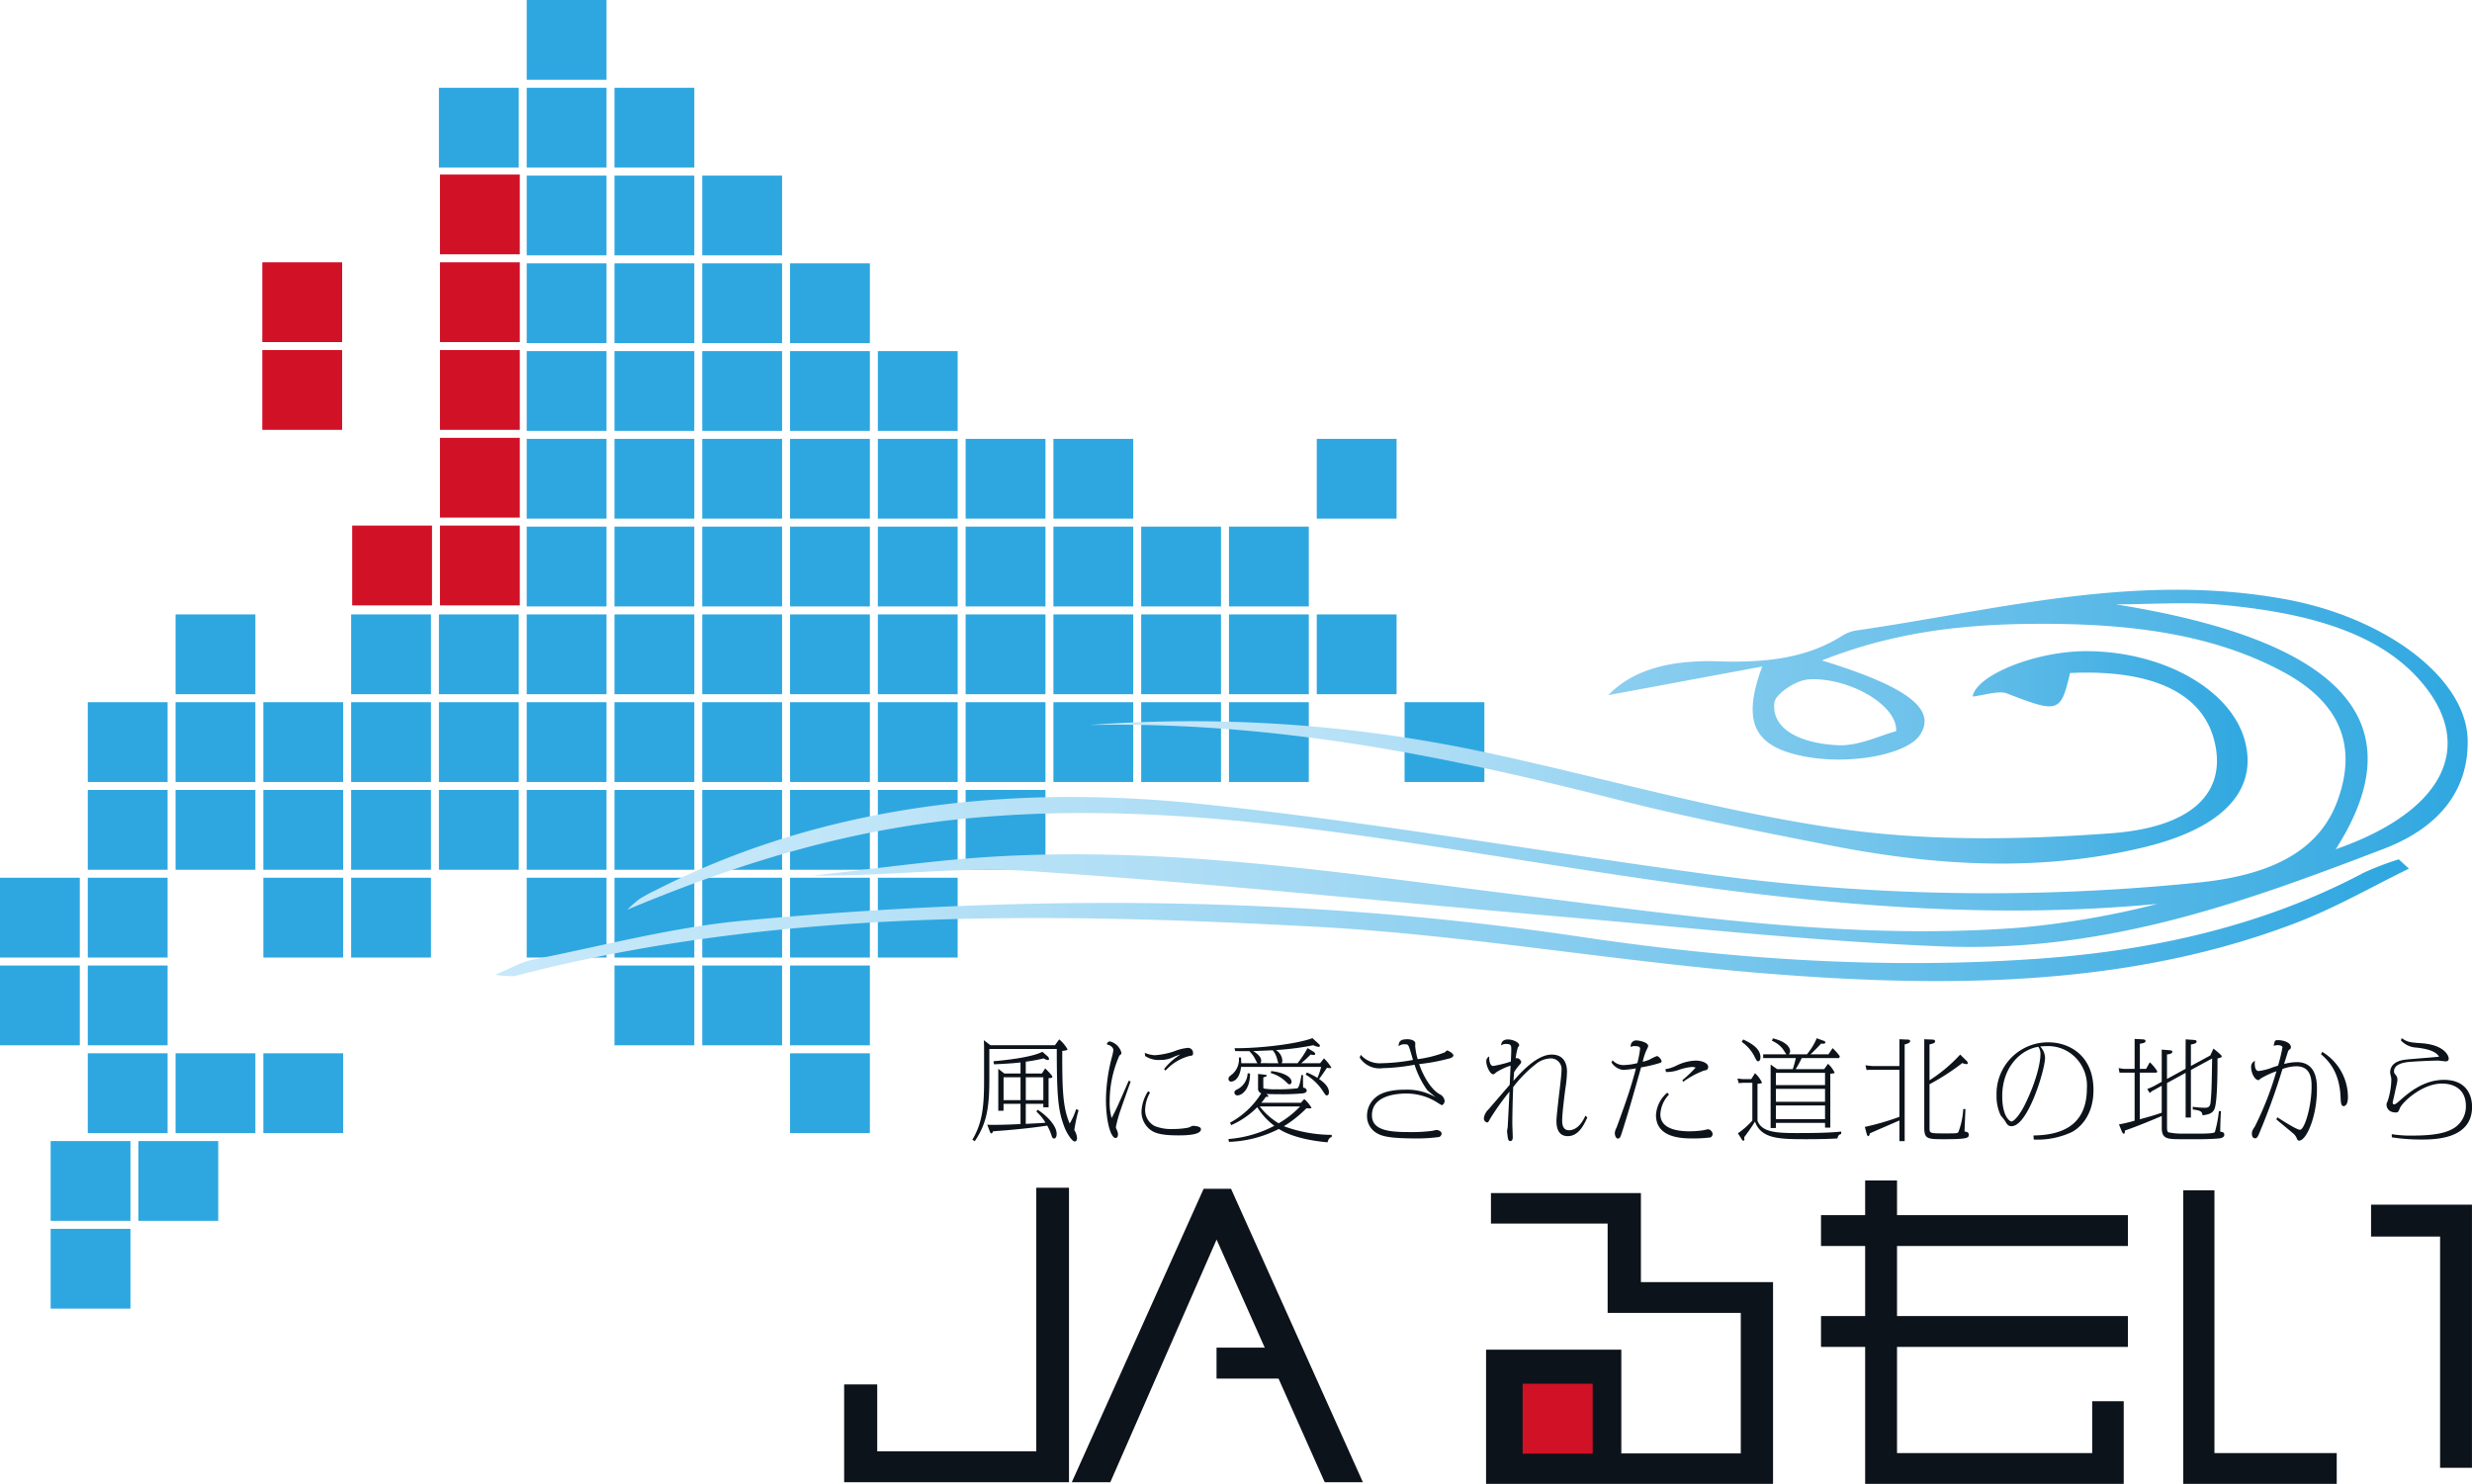 <svg xmlns="http://www.w3.org/2000/svg" xmlns:xlink="http://www.w3.org/1999/xlink" width="436.823" height="262.248" viewBox="0 0 436.823 262.248">
  <defs>
    <linearGradient id="linear-gradient" y1="0.5" x2="1" y2="0.5" gradientUnits="objectBoundingBox">
      <stop offset="0" stop-color="#c7e8fa"/>
      <stop offset="0.126" stop-color="#c0e5f8"/>
      <stop offset="0.303" stop-color="#adddf5"/>
      <stop offset="0.512" stop-color="#8fd0f0"/>
      <stop offset="0.744" stop-color="#65bee9"/>
      <stop offset="0.994" stop-color="#2fa7e0"/>
      <stop offset="1" stop-color="#2ea7e0"/>
    </linearGradient>
  </defs>
  <g id="logo_コピー付き" transform="translate(218.411 131.124)">
    <g id="グループ_22127" data-name="グループ 22127" transform="translate(-218.411 -131.124)">
      <g id="グループ_22121" data-name="グループ 22121">
        <g id="グループ_22119" data-name="グループ 22119">
          <g id="グループ_22116" data-name="グループ 22116">
            <rect id="長方形_28935" data-name="長方形 28935" width="14.102" height="14.102" transform="translate(93.074)" fill="#2ea7e0"/>
            <rect id="長方形_28936" data-name="長方形 28936" width="14.102" height="14.102" transform="translate(93.074 15.512)" fill="#2ea7e0"/>
            <rect id="長方形_28937" data-name="長方形 28937" width="14.102" height="14.102" transform="translate(77.562 15.512)" fill="#2ea7e0"/>
            <rect id="長方形_28938" data-name="長方形 28938" width="14.102" height="14.102" transform="translate(93.074 31.025)" fill="#2ea7e0"/>
            <rect id="長方形_28939" data-name="長方形 28939" width="14.102" height="14.102" transform="translate(93.074 46.537)" fill="#2ea7e0"/>
            <rect id="長方形_28940" data-name="長方形 28940" width="14.102" height="14.102" transform="translate(77.562 108.587)" fill="#2ea7e0"/>
            <rect id="長方形_28941" data-name="長方形 28941" width="14.102" height="14.102" transform="translate(77.562 124.099)" fill="#2ea7e0"/>
            <rect id="長方形_28942" data-name="長方形 28942" width="14.102" height="14.102" transform="translate(77.562 139.612)" fill="#2ea7e0"/>
            <rect id="長方形_28943" data-name="長方形 28943" width="14.102" height="14.102" transform="translate(62.05 108.587)" fill="#2ea7e0"/>
            <rect id="長方形_28944" data-name="長方形 28944" width="14.102" height="14.102" transform="translate(62.05 124.099)" fill="#2ea7e0"/>
            <rect id="長方形_28945" data-name="長方形 28945" width="14.102" height="14.102" transform="translate(62.05 139.612)" fill="#2ea7e0"/>
            <rect id="長方形_28946" data-name="長方形 28946" width="14.102" height="14.102" transform="translate(62.05 155.124)" fill="#2ea7e0"/>
            <rect id="長方形_28947" data-name="長方形 28947" width="14.102" height="14.102" transform="translate(46.537 124.099)" fill="#2ea7e0"/>
            <rect id="長方形_28948" data-name="長方形 28948" width="14.102" height="14.102" transform="translate(46.537 139.612)" fill="#2ea7e0"/>
            <rect id="長方形_28949" data-name="長方形 28949" width="14.102" height="14.102" transform="translate(46.537 155.124)" fill="#2ea7e0"/>
            <rect id="長方形_28950" data-name="長方形 28950" width="14.102" height="14.102" transform="translate(31.025 108.587)" fill="#2ea7e0"/>
            <rect id="長方形_28951" data-name="長方形 28951" width="14.102" height="14.102" transform="translate(31.025 124.099)" fill="#2ea7e0"/>
            <rect id="長方形_28952" data-name="長方形 28952" width="14.102" height="14.102" transform="translate(31.025 139.612)" fill="#2ea7e0"/>
            <rect id="長方形_28953" data-name="長方形 28953" width="14.102" height="14.102" transform="translate(15.512 124.099)" fill="#2ea7e0"/>
            <rect id="長方形_28954" data-name="長方形 28954" width="14.102" height="14.102" transform="translate(15.512 139.612)" fill="#2ea7e0"/>
            <rect id="長方形_28955" data-name="長方形 28955" width="14.102" height="14.102" transform="translate(15.512 155.124)" fill="#2ea7e0"/>
            <rect id="長方形_28956" data-name="長方形 28956" width="14.102" height="14.102" transform="translate(0 155.124)" fill="#2ea7e0"/>
            <rect id="長方形_28957" data-name="長方形 28957" width="14.102" height="14.102" transform="translate(15.512 170.637)" fill="#2ea7e0"/>
            <rect id="長方形_28958" data-name="長方形 28958" width="14.102" height="14.102" transform="translate(0 170.637)" fill="#2ea7e0"/>
            <rect id="長方形_28959" data-name="長方形 28959" width="14.102" height="14.102" transform="translate(46.537 186.149)" fill="#2ea7e0"/>
            <rect id="長方形_28960" data-name="長方形 28960" width="14.102" height="14.102" transform="translate(31.025 186.149)" fill="#2ea7e0"/>
            <rect id="長方形_28961" data-name="長方形 28961" width="14.102" height="14.102" transform="translate(15.512 186.149)" fill="#2ea7e0"/>
            <rect id="長方形_28962" data-name="長方形 28962" width="14.102" height="14.102" transform="translate(24.462 201.661)" fill="#2ea7e0"/>
            <rect id="長方形_28963" data-name="長方形 28963" width="14.102" height="14.102" transform="translate(8.95 201.661)" fill="#2ea7e0"/>
            <rect id="長方形_28964" data-name="長方形 28964" width="14.102" height="14.102" transform="translate(8.95 217.174)" fill="#2ea7e0"/>
            <rect id="長方形_28965" data-name="長方形 28965" width="14.102" height="14.102" transform="translate(93.074 62.05)" fill="#2ea7e0"/>
            <rect id="長方形_28966" data-name="長方形 28966" width="14.102" height="14.102" transform="translate(93.074 77.562)" fill="#2ea7e0"/>
            <rect id="長方形_28967" data-name="長方形 28967" width="14.102" height="14.102" transform="translate(93.074 93.074)" fill="#2ea7e0"/>
            <rect id="長方形_28968" data-name="長方形 28968" width="14.102" height="14.102" transform="translate(93.074 108.587)" fill="#2ea7e0"/>
            <rect id="長方形_28969" data-name="長方形 28969" width="14.102" height="14.102" transform="translate(93.074 124.099)" fill="#2ea7e0"/>
            <rect id="長方形_28970" data-name="長方形 28970" width="14.102" height="14.102" transform="translate(93.074 139.612)" fill="#2ea7e0"/>
            <rect id="長方形_28971" data-name="長方形 28971" width="14.102" height="14.102" transform="translate(93.074 155.124)" fill="#2ea7e0"/>
            <rect id="長方形_28972" data-name="長方形 28972" width="14.102" height="14.102" transform="translate(108.587 15.512)" fill="#2ea7e0"/>
            <rect id="長方形_28973" data-name="長方形 28973" width="14.102" height="14.102" transform="translate(108.587 31.025)" fill="#2ea7e0"/>
            <rect id="長方形_28974" data-name="長方形 28974" width="14.102" height="14.102" transform="translate(108.587 46.537)" fill="#2ea7e0"/>
            <rect id="長方形_28975" data-name="長方形 28975" width="14.102" height="14.102" transform="translate(108.587 62.05)" fill="#2ea7e0"/>
            <rect id="長方形_28976" data-name="長方形 28976" width="14.102" height="14.102" transform="translate(108.587 77.562)" fill="#2ea7e0"/>
            <rect id="長方形_28977" data-name="長方形 28977" width="14.102" height="14.102" transform="translate(108.587 93.074)" fill="#2ea7e0"/>
            <rect id="長方形_28978" data-name="長方形 28978" width="14.102" height="14.102" transform="translate(108.587 108.587)" fill="#2ea7e0"/>
            <rect id="長方形_28979" data-name="長方形 28979" width="14.102" height="14.102" transform="translate(108.587 124.099)" fill="#2ea7e0"/>
            <rect id="長方形_28980" data-name="長方形 28980" width="14.102" height="14.102" transform="translate(108.587 139.612)" fill="#2ea7e0"/>
            <rect id="長方形_28981" data-name="長方形 28981" width="14.102" height="14.102" transform="translate(108.587 155.124)" fill="#2ea7e0"/>
            <rect id="長方形_28982" data-name="長方形 28982" width="14.102" height="14.102" transform="translate(124.099 31.025)" fill="#2ea7e0"/>
            <rect id="長方形_28983" data-name="長方形 28983" width="14.102" height="14.102" transform="translate(124.099 46.537)" fill="#2ea7e0"/>
            <rect id="長方形_28984" data-name="長方形 28984" width="14.102" height="14.102" transform="translate(124.099 62.05)" fill="#2ea7e0"/>
            <rect id="長方形_28985" data-name="長方形 28985" width="14.102" height="14.102" transform="translate(124.099 77.562)" fill="#2ea7e0"/>
            <rect id="長方形_28986" data-name="長方形 28986" width="14.102" height="14.102" transform="translate(124.099 93.074)" fill="#2ea7e0"/>
            <rect id="長方形_28987" data-name="長方形 28987" width="14.102" height="14.102" transform="translate(124.099 108.587)" fill="#2ea7e0"/>
            <rect id="長方形_28988" data-name="長方形 28988" width="14.102" height="14.102" transform="translate(124.099 124.099)" fill="#2ea7e0"/>
            <rect id="長方形_28989" data-name="長方形 28989" width="14.102" height="14.102" transform="translate(124.099 139.612)" fill="#2ea7e0"/>
            <rect id="長方形_28990" data-name="長方形 28990" width="14.102" height="14.102" transform="translate(124.099 155.124)" fill="#2ea7e0"/>
            <rect id="長方形_28991" data-name="長方形 28991" width="14.102" height="14.102" transform="translate(139.612 46.537)" fill="#2ea7e0"/>
            <rect id="長方形_28992" data-name="長方形 28992" width="14.102" height="14.102" transform="translate(139.612 62.05)" fill="#2ea7e0"/>
            <rect id="長方形_28993" data-name="長方形 28993" width="14.102" height="14.102" transform="translate(139.612 77.562)" fill="#2ea7e0"/>
            <rect id="長方形_28994" data-name="長方形 28994" width="14.102" height="14.102" transform="translate(139.612 93.074)" fill="#2ea7e0"/>
            <rect id="長方形_28995" data-name="長方形 28995" width="14.102" height="14.102" transform="translate(139.612 108.587)" fill="#2ea7e0"/>
            <rect id="長方形_28996" data-name="長方形 28996" width="14.102" height="14.102" transform="translate(139.612 124.099)" fill="#2ea7e0"/>
            <rect id="長方形_28997" data-name="長方形 28997" width="14.102" height="14.102" transform="translate(139.612 139.612)" fill="#2ea7e0"/>
            <rect id="長方形_28998" data-name="長方形 28998" width="14.102" height="14.102" transform="translate(139.612 155.124)" fill="#2ea7e0"/>
            <rect id="長方形_28999" data-name="長方形 28999" width="14.102" height="14.102" transform="translate(108.587 170.637)" fill="#2ea7e0"/>
            <rect id="長方形_29000" data-name="長方形 29000" width="14.102" height="14.102" transform="translate(124.099 170.637)" fill="#2ea7e0"/>
            <rect id="長方形_29001" data-name="長方形 29001" width="14.102" height="14.102" transform="translate(139.612 170.637)" fill="#2ea7e0"/>
            <rect id="長方形_29002" data-name="長方形 29002" width="14.102" height="14.102" transform="translate(139.612 186.149)" fill="#2ea7e0"/>
            <rect id="長方形_29003" data-name="長方形 29003" width="14.102" height="14.102" transform="translate(155.124 62.05)" fill="#2ea7e0"/>
            <rect id="長方形_29004" data-name="長方形 29004" width="14.102" height="14.102" transform="translate(155.124 77.562)" fill="#2ea7e0"/>
            <rect id="長方形_29005" data-name="長方形 29005" width="14.102" height="14.102" transform="translate(155.124 93.074)" fill="#2ea7e0"/>
            <rect id="長方形_29006" data-name="長方形 29006" width="14.102" height="14.102" transform="translate(155.124 108.587)" fill="#2ea7e0"/>
            <rect id="長方形_29007" data-name="長方形 29007" width="14.102" height="14.102" transform="translate(155.124 124.099)" fill="#2ea7e0"/>
            <rect id="長方形_29008" data-name="長方形 29008" width="14.102" height="14.102" transform="translate(155.124 139.612)" fill="#2ea7e0"/>
            <rect id="長方形_29009" data-name="長方形 29009" width="14.102" height="14.102" transform="translate(170.637 77.562)" fill="#2ea7e0"/>
            <rect id="長方形_29010" data-name="長方形 29010" width="14.102" height="14.102" transform="translate(170.637 93.074)" fill="#2ea7e0"/>
            <rect id="長方形_29011" data-name="長方形 29011" width="14.102" height="14.102" transform="translate(170.637 108.587)" fill="#2ea7e0"/>
            <rect id="長方形_29012" data-name="長方形 29012" width="14.102" height="14.102" transform="translate(170.637 124.099)" fill="#2ea7e0"/>
            <rect id="長方形_29013" data-name="長方形 29013" width="14.102" height="14.102" transform="translate(186.149 77.562)" fill="#2ea7e0"/>
            <rect id="長方形_29014" data-name="長方形 29014" width="14.102" height="14.102" transform="translate(186.149 93.074)" fill="#2ea7e0"/>
            <rect id="長方形_29015" data-name="長方形 29015" width="14.102" height="14.102" transform="translate(186.149 108.587)" fill="#2ea7e0"/>
            <rect id="長方形_29016" data-name="長方形 29016" width="14.102" height="14.102" transform="translate(186.149 124.099)" fill="#2ea7e0"/>
            <rect id="長方形_29017" data-name="長方形 29017" width="14.102" height="14.102" transform="translate(201.661 93.074)" fill="#2ea7e0"/>
            <rect id="長方形_29018" data-name="長方形 29018" width="14.102" height="14.102" transform="translate(201.661 108.587)" fill="#2ea7e0"/>
            <rect id="長方形_29019" data-name="長方形 29019" width="14.102" height="14.102" transform="translate(201.661 124.099)" fill="#2ea7e0"/>
            <rect id="長方形_29020" data-name="長方形 29020" width="14.102" height="14.102" transform="translate(217.174 93.074)" fill="#2ea7e0"/>
            <rect id="長方形_29021" data-name="長方形 29021" width="14.102" height="14.102" transform="translate(232.686 77.562)" fill="#2ea7e0"/>
            <rect id="長方形_29022" data-name="長方形 29022" width="14.102" height="14.102" transform="translate(217.174 108.587)" fill="#2ea7e0"/>
            <rect id="長方形_29023" data-name="長方形 29023" width="14.102" height="14.102" transform="translate(217.174 124.099)" fill="#2ea7e0"/>
            <rect id="長方形_29024" data-name="長方形 29024" width="14.102" height="14.102" transform="translate(232.686 108.587)" fill="#2ea7e0"/>
            <rect id="長方形_29025" data-name="長方形 29025" width="14.102" height="14.102" transform="translate(248.199 124.099)" fill="#2ea7e0"/>
            <rect id="長方形_29026" data-name="長方形 29026" width="14.102" height="14.102" transform="translate(170.637 139.612)" fill="#2ea7e0"/>
            <rect id="長方形_29027" data-name="長方形 29027" width="14.102" height="14.102" transform="translate(155.124 155.124)" fill="#2ea7e0"/>
          </g>
          <rect id="長方形_29028" data-name="長方形 29028" width="14.102" height="14.102" transform="translate(77.746 30.84)" fill="#d01126"/>
          <g id="グループ_22117" data-name="グループ 22117">
            <rect id="長方形_29029" data-name="長方形 29029" width="14.102" height="14.102" transform="translate(77.748 46.353)" fill="#d01126"/>
            <rect id="長方形_29030" data-name="長方形 29030" width="14.102" height="14.102" transform="translate(77.746 61.865)" fill="#d01126"/>
          </g>
          <g id="グループ_22118" data-name="グループ 22118">
            <rect id="長方形_29031" data-name="長方形 29031" width="14.102" height="14.102" transform="translate(46.354 46.353)" fill="#d01126"/>
            <rect id="長方形_29032" data-name="長方形 29032" width="14.102" height="14.102" transform="translate(46.352 61.865)" fill="#d01126"/>
          </g>
          <rect id="長方形_29033" data-name="長方形 29033" width="14.102" height="14.102" transform="translate(77.746 77.378)" fill="#d01126"/>
          <rect id="長方形_29034" data-name="長方形 29034" width="14.102" height="14.102" transform="translate(77.746 92.89)" fill="#d01126"/>
          <rect id="長方形_29035" data-name="長方形 29035" width="14.102" height="14.102" transform="translate(62.234 92.89)" fill="#d01126"/>
        </g>
        <g id="グループ_22120" data-name="グループ 22120">
          <path id="パス_30568" data-name="パス 30568" d="M403.638,105.863c-26.368-4.74-50.758,1.975-75.692,5.573a6.571,6.571,0,0,0-2.444.945c-6.162,3.883-13.331,4.782-21.766,4.5-7.207-.241-14.68.888-19.525,5.967l27.186-5.054c-3.709,10-1.339,14.217,7.521,15.905,8.089,1.54,18.149-.367,20.394-3.866,2.885-4.5-2.158-8.441-17.363-13.112,12.381-4.9,24.49-6.424,38.183-6.474,16.25-.058,30.784,1.767,43.3,8.483,11.079,5.944,12.834,14.121,9.59,22.87-3.115,8.4-10.994,12.966-24.35,14.355a366.9,366.9,0,0,1-87.726-1.562c-29.711-4.036-59.124-9.239-89.043-12.342-34.634-3.591-67.426.7-96,15.257a27.264,27.264,0,0,0-2.926,1.593,20.207,20.207,0,0,0-2.105,1.858c18.718-7.816,37.8-13.945,59.652-16.083,27.886-2.727,54.9.634,81.716,4.736,42.408,6.489,84.44,14.557,129,10.333a154.187,154.187,0,0,1-24.481,4.214c-30.345,2.283-59.79-2.253-89.276-5.909-30.162-3.739-60.169-8.422-91.164-6.7-10.934.607-21.741,2.221-32.606,3.375,12.888.184,25.641-1.605,38-.791,31.388,2.069,62.588,5.371,93.889,8.049,22.533,1.928,45.041,4.386,67.679,5.275,29.045,1.14,53.777-8,77.919-17.234,10.682-4.085,15.012-11.141,14.856-19.238C435.853,119.852,421.556,109.084,403.638,105.863Zm-68.568,23.36c-2.824.741-6.632,2.645-10.229,2.484-6.311-.283-11.838-2.626-11.293-7.524.171-1.532,3.792-3.98,6.091-4.118C326.46,119.657,335.288,124.456,335.07,129.223Zm77.668,20.867c11.517-17.98,8.557-35.7-38.869-43.284,6.31,0,12.724-.486,18.908.1,13.762,1.3,26.543,4.372,34.3,12.734C437.841,131.252,432.4,143.237,412.738,150.09Z" fill="url(#linear-gradient)"/>
          <path id="パス_30569" data-name="パス 30569" d="M417.694,154.233c-16.788,8.924-36.015,13.669-57.3,15.186-27.392,1.952-54.5.108-81.066-3.854-49.175-7.333-98.516-7.493-148.017-2.852-12.664,1.187-24.893,4.47-37.265,6.917-1.993.394-3.685,1.458-6.56,2.642a18.8,18.8,0,0,0,3.425.237c45.834-11.987,93.671-11.272,141.36-8.738,26.058,1.384,51.7,5.91,77.706,8.1,33.005,2.778,65.858,2.745,95.934-8.845,7-2.7,13.2-6.316,19.765-9.51l-1.8-1.649A54.634,54.634,0,0,0,417.694,154.233Z" fill="url(#linear-gradient)"/>
          <path id="パス_30570" data-name="パス 30570" d="M373.009,147.267c-15.742,1.156-32.411,1.422-47.746-.774-20.863-2.987-40.814-8.742-61.214-13.192a247.774,247.774,0,0,0-71.591-5.174c32.873-.67,63.205,5.532,93.181,13.154,12.375,3.147,25.145,5.646,37.867,8.145,18.231,3.581,36.673,4.738,55.024.393,14.173-3.355,20.418-10.009,18.2-18.743-2.29-9-14.086-15.819-27.645-15.994-9.164-.118-19.867,4.192-20.509,8.02,1.973-.215,4.633-1.1,6.034-.561,9.1,3.522,9.535,3.46,11.185-3.6,14.462-.664,23.341,3.493,25.484,11.93C393.519,139.71,387.906,146.173,373.009,147.267Z" fill="url(#linear-gradient)"/>
        </g>
      </g>
      <g id="グループ_22126" data-name="グループ 22126">
        <g id="グループ_22122" data-name="グループ 22122">
          <path id="パス_30571" data-name="パス 30571" d="M187.168,183.685a6.4,6.4,0,0,1,1.471,1.761c0,.212-.755.27-.929.27,0,6.115,0,9.888,1.316,12.848a11.973,11.973,0,0,0,1.141-2.554l.426.194a26.957,26.957,0,0,0-.754,3.521,2.936,2.936,0,0,1,.483,1.393c0,.619-.387.619-.426.619-.406,0-1.354-1.335-1.838-2.631-1.064-2.845-1.315-5.147-1.315-13.718H174.824v5.418c0,5.05-.5,7.816-2.573,10.873l-.426-.251c1.877-3.135,2.07-6.308,2.07-10.662V184.9l-.038-1.064,1.16.89h11.4Zm-3.057,6.037.581-.909c.271.27,1.277,1.257,1.277,1.508,0,.213-.465.213-.678.213V195.7h-.928v-.62h-3.1v3.541c2.593-.136,2.883-.136,3.483-.213a8.452,8.452,0,0,0-1.606-1.954l.213-.329c1.257.774,3.366,2.632,3.366,4.276,0,.639-.29.813-.464.813-.194,0-.329-.155-.445-.561a9.488,9.488,0,0,0-.755-1.723c-3.25.485-6.172.755-9.577,1.007-.058.155-.136.368-.31.368-.135,0-.213-.233-.271-.368l-.445-1.18a6.032,6.032,0,0,0,.968.038c1.78,0,2.708-.038,4.914-.135v-3.58h-3v1.22h-.928V188.89l1.064.832h2.863v-1.954c-.909.1-2.051.213-4.682.328l-.1-.541c6.85-.6,8.572-1.606,8.63-1.684l.87.755a.842.842,0,0,1,.329.522.2.2,0,0,1-.232.194,1.744,1.744,0,0,1-.716-.291,30.116,30.116,0,0,1-3.173.581v2.09Zm-3.773.658h-3v4.044h3Zm.929,4.044h3.1V190.38h-3.1Z" fill="#0d131a"/>
          <path id="パス_30572" data-name="パス 30572" d="M199.8,191.134c-.291.813-1.548,4.315-1.78,5.031a22.97,22.97,0,0,0-.833,3c0,.174.039.232.252.735a1.644,1.644,0,0,1,.116.58c0,.523-.251.639-.425.639-.813,0-1.7-2.8-1.7-6.792a30.81,30.81,0,0,1,1.122-7.758,8.967,8.967,0,0,0,.193-1.025c0-.233-.328-.813-1.18-.968.116-.329.252-.522.581-.522a2.806,2.806,0,0,1,2.012,1.973c0,.271-.078.329-.348.522a19.954,19.954,0,0,0-1.722,8.108,9.839,9.839,0,0,0,.348,2.94c.967-1.857,1.18-2.38,3.018-6.6Zm3.424,1.954a6.428,6.428,0,0,0-.87,3.077,3.17,3.17,0,0,0,1.7,2.844,7.789,7.789,0,0,0,3.193.522,14.157,14.157,0,0,0,2.786-.251,5.9,5.9,0,0,1,.735-.309c.058,0,1.451,0,1.451.6,0,1.084-3,1.084-4.024,1.084-3.27,0-4.431-.465-5.282-1.3a4.027,4.027,0,0,1-1.2-2.941,7.206,7.206,0,0,1,1.161-3.56Zm2.477-4.16a11.489,11.489,0,0,1,2.9-2.573,10.973,10.973,0,0,0-1.141.406,4.956,4.956,0,0,1-2.4.562,4.263,4.263,0,0,1-2.708-.7l-.059-.561a4.824,4.824,0,0,0,1.819.426,13.641,13.641,0,0,0,3.29-.658,8.7,8.7,0,0,1,2.515-.639.887.887,0,0,1,.909.909c0,.445-.135.465-.541.5a8.657,8.657,0,0,0-4.334,2.613Z" fill="#0d131a"/>
          <path id="パス_30573" data-name="パス 30573" d="M217.356,198.409a14.787,14.787,0,0,0,5.514-5.185.863.863,0,0,1-.561-.91V189.8l1.083.117c.349.038.445.057.445.173,0,.136-.212.213-.6.329v1.664c0,.116,0,.232.078.291a11.1,11.1,0,0,0,2.206.135,28.064,28.064,0,0,0,3.753-.174c.387-.31.581-1.645.7-2.361l.29.039c-.019.406-.019,1.587.019,2.206.329.038.62.213.62.541,0,.31-.368.407-.639.465a38.94,38.94,0,0,1-4.237.155c-1.18,0-1.509-.02-2.244-.039.212.174.348.29.348.406,0,.1-.136.1-.348.1h-.1a9.965,9.965,0,0,1-.794,1.045h7l.58-.658a5.99,5.99,0,0,1,1.277,1.548c0,.078-.077.1-.329.1a2.6,2.6,0,0,1-.542-.038,20.478,20.478,0,0,1-4.005,3.193,24.651,24.651,0,0,0,8.455,1.528v.387c-.522.1-.677.7-.735.929-1.006-.1-5.63-.484-8.61-2.361a20.942,20.942,0,0,1-8.8,2.283l-.116-.5a20.962,20.962,0,0,0,8.126-2.341,11.648,11.648,0,0,1-3.019-3.29,14.8,14.8,0,0,1-4.605,3.174ZM229.294,187.9a17.256,17.256,0,0,0,1.76-2.67l1.084.658c.039.019.271.212.271.367,0,.175-.194.194-.271.194a3.547,3.547,0,0,1-.542-.078,18.87,18.87,0,0,1-1.664,1.529h3.348l.677-.852a8.413,8.413,0,0,1,1.3,1.607c0,.077-.1.116-.193.116a4.516,4.516,0,0,1-.581-.058c-.561.832-1.064,1.567-1.393,1.973.542.387,1.742,1.239,1.742,2.322,0,.29-.078.58-.388.58-.193,0-.251-.1-.715-.812a9.2,9.2,0,0,0-3.019-2.863l.232-.368a11.908,11.908,0,0,1,1.858.948,12.069,12.069,0,0,0,.658-1.935H219.31c-.31,2.515-1.606,2.593-1.742,2.593a.45.45,0,0,1-.483-.484c0-.29.077-.368.677-.832a3.488,3.488,0,0,0,1.161-2.941h.368c.038.522.038.716.057,1.006h2.845c-.1-.135-.426-.793-.5-.929a5.269,5.269,0,0,0-.929-1.2c-1.683,0-1.858,0-2.5-.02l-.1-.5c4.953.019,11.3-.832,13.757-1.78l1.2,1.1a.488.488,0,0,1,.116.271c0,.155-.174.174-.271.174a3.461,3.461,0,0,1-.89-.29,48.572,48.572,0,0,1-6.617.851,2.314,2.314,0,0,1,1.141,1.858.965.965,0,0,1-.116.464Zm-8.4,1.819c0,2.941-1.528,3.869-2.225,3.869a.509.509,0,0,1-.541-.5c0-.309.154-.387.677-.657a3.318,3.318,0,0,0,1.664-2.748Zm5.012-1.819c-.078-.155-.271-.909-.329-1.064a3.553,3.553,0,0,0-.677-1.219c-2.69.116-2.98.135-3.445.135,1.413.871,1.413,1.548,1.413,1.7a.991.991,0,0,1-.135.445Zm-3.309,7.643a12.421,12.421,0,0,0,3.347,2.98,16.477,16.477,0,0,0,3.793-2.98Zm2.032-6.25c2.031.213,3.6.967,3.6,1.9a.414.414,0,0,1-.368.445c-.155,0-.213-.058-.716-.541a6.16,6.16,0,0,0-2.593-1.452Z" fill="#0d131a"/>
          <path id="パス_30574" data-name="パス 30574" d="M240.44,186.413a4.532,4.532,0,0,0,3.773,1.49,33.673,33.673,0,0,0,5.476-.58c-.116-.368-.581-2.032-.735-2.361-.175-.406-.368-.406-.736-.406a1.586,1.586,0,0,0-1.083.348c.058-.851.309-1.238,1.548-1.238.851,0,1.431.348,1.412.715,0,0-.019.387-.019.465a11.04,11.04,0,0,0,.445,2.341,20.7,20.7,0,0,0,4.779-1.2c.058-.039.329-.33.387-.33.271,0,1.141.523,1.141.871,0,.117-.1.31-.541.484a33.961,33.961,0,0,1-5.515,1.045c.813,2.322,2.187,4.547,3.657,5.34a1.476,1.476,0,0,1,.851,1.2c0,.309-.29.716-.522.716a8.135,8.135,0,0,1-.774-.465,10.238,10.238,0,0,0-5.359-1.586c-.968,0-6.192,0-6.192,3.85,0,2.806,3.425,2.96,6.791,2.96a27.693,27.693,0,0,0,3.831-.212c.116-.02.678-.155.794-.155.29,0,.89.213.89.638a.651.651,0,0,1-.445.6,28.311,28.311,0,0,1-4.064.252c-4.8,0-6.056-.407-6.965-.949a3.444,3.444,0,0,1-1.7-3.056,4.211,4.211,0,0,1,1.645-3.348c1.354-1.084,3.6-1.257,5.011-1.257a10.089,10.089,0,0,1,5.437,1.315c-.232-.232-1.354-1.083-1.509-1.315a16.2,16.2,0,0,1-2.186-4.412,35.241,35.241,0,0,1-5.592.6,4.156,4.156,0,0,1-4.1-1.858Z" fill="#0d131a"/>
          <path id="パス_30575" data-name="パス 30575" d="M280.494,197.481c-.7,1.586-1.664,3.308-3.464,3.308-2.012,0-1.993-2.167-1.993-2.748.019-.7.232-2.592.445-4.469.232-1.876.445-3.754.445-4.373a1.886,1.886,0,0,0-1.838-2.148,4.321,4.321,0,0,0-2.67.987,22.422,22.422,0,0,0-4.024,4.083c-.116,2.786-.155,5.36-.155,6.385,0,.406.077,2.148.077,2.515,0,.271-.077.639-.445.639-.232,0-.348-.136-.445-.677-.019-.155-.116-.89-.116-1.045,0-.1.077-.561.1-.658.038-.329.309-6.017.329-6.366a46.5,46.5,0,0,0-3.444,4.837c-.155.31-.31.62-.484.62a.716.716,0,0,1-.6-.755,2.613,2.613,0,0,1,.793-1.529c1.239-1.431,1.49-1.721,3.773-4.372l.155-3.386a11.133,11.133,0,0,0-2.534,1.18c-.271.252-.387.348-.542.348-.581,0-1.219-1.528-1.219-2.225a.945.945,0,0,1,.522-.929c-.019.31-.019,1.684.716,1.684a21.359,21.359,0,0,0,3.1-.774c.038-.755.077-1.761.077-2.07,0-.775,0-1.045-.986-1.045a1.226,1.226,0,0,0-.794.27c0-.232.039-1.064,1.2-1.064.851,0,1.974.5,1.974,1.007,0,.154-.039.193-.213.367a10.429,10.429,0,0,0-.407,2.032c.058-.059.1-.116.155-.116a.879.879,0,0,1,.832.7.717.717,0,0,1-.174.348,10.534,10.534,0,0,0-1.083,1.433c-.059.7-.078,1.063-.117,1.547,1.78-2.07,4.392-4.644,6.753-4.644,2.051,0,2.709,1.452,2.709,3a21.328,21.328,0,0,1-.29,3.019c-.175,1.354-.562,4.392-.562,5.611,0,.445,0,1.741,1.2,1.741,1.432,0,2.38-1.393,2.9-2.573Z" fill="#0d131a"/>
          <path id="パス_30576" data-name="パス 30576" d="M284.945,187.381a2.6,2.6,0,0,0,1.993.851,11.085,11.085,0,0,0,2.4-.348,22.16,22.16,0,0,0,.484-2.516c0-.174-.019-.483-.851-.483a1.287,1.287,0,0,0-.794.154.967.967,0,0,1,1.045-1.161c.271,0,2.032.271,2.032,1.007a3.374,3.374,0,0,1-.271.619,9.943,9.943,0,0,0-.7,2.147,7.655,7.655,0,0,0,1.2-.387,9.69,9.69,0,0,1,1.277-.618c.368,0,.852.638.852.909,0,.193-.136.251-.252.29a23.714,23.714,0,0,1-3.367.793c-1.876,6.637-2.089,7.372-3.27,11.145-.367,1.161-.445,1.432-.831,1.432-.407,0-.542-.7-.542-.929a2.233,2.233,0,0,1,.29-.967c.077-.155,1.8-4.915,2.244-6.366.426-1.335.91-2.96,1.2-4.14a15.88,15.88,0,0,1-2.322.27,2.842,2.842,0,0,1-1.993-1.315Zm9.984,6.055a5.41,5.41,0,0,0-1.528,3.483c0,2.5,2.8,3.019,5.185,3.019a16.578,16.578,0,0,0,2.438-.194c.135-.019.735-.174.851-.174a.97.97,0,0,1,.755.813.669.669,0,0,1-.387.638,24.576,24.576,0,0,1-3.231.175c-1.935,0-6.385-.155-6.385-4.122a5.6,5.6,0,0,1,1.993-3.966Zm2.361-2.534a22.935,22.935,0,0,0,2.341-2.225,1.88,1.88,0,0,0-.638-.116,9.69,9.69,0,0,0-2.342.522,6.054,6.054,0,0,1-2.263.368l-.1-.5a6.231,6.231,0,0,0,2.012-.658,8.244,8.244,0,0,1,3.347-.851c1.045,0,2.206.406,2.206,1.122,0,.542-.445.6-.754.638a15.6,15.6,0,0,0-3.677,1.993Z" fill="#0d131a"/>
          <path id="パス_30577" data-name="パス 30577" d="M310.12,189.664a5.293,5.293,0,0,1,1.218,1.625c0,.174-.077.174-.773.252v6.54c.773,1.992,3.212,2.166,6.926,2.166,2.148,0,5.863-.019,7.875-.271l-.019.445c-.271.058-.522.155-.658.775-.7.038-2.109.135-5.476.135-4.759,0-7.991-.039-9.093-3.115-.562.967-1.7,2.5-1.916,2.786a1.605,1.605,0,0,1,.038.348c0,.1-.019.252-.154.252-.1,0-.213-.1-.31-.252l-.677-1.064a14.248,14.248,0,0,0,2.554-2.245v-6.675h-1.664l-.754.058-.213-.812.909.1h1.529Zm-2.09-5.96c1.083.523,3.057,1.452,3.057,3.154,0,.523-.213.7-.407.7-.232,0-.27-.1-.735-1.007a7.025,7.025,0,0,0-2.167-2.418Zm11.26,2.632a11.109,11.109,0,0,0,1.742-2.845l1.161.426c.174.058.367.155.367.31,0,.213-.348.29-.735.193-.309.348-1.47,1.548-1.915,1.916H323.1l.736-1.1a10.462,10.462,0,0,1,1.277,1.432l-.117.329h-6.617a18.9,18.9,0,0,1-1.064,1.954h5.031l.677-.948a5.132,5.132,0,0,1,1.161,1.548c0,.135-.078.135-.755.213v9.519H322.5v-.832h-8.688v.909h-.928V188.135l1.141.813H316.8c.212-.619.425-1.452.542-1.954H311.57v-.658h4.122c-.135-.116-.58-.871-.7-1.006a4.785,4.785,0,0,0-1.876-1.394l.173-.425c2.748.677,3.038,1.857,3.038,2.264a.708.708,0,0,1-.251.561Zm-5.475,5.437H322.5v-2.167h-8.688Zm0,2.941H322.5v-2.283h-8.688Zm0,3.076H322.5v-2.419h-8.688Z" fill="#0d131a"/>
          <path id="パス_30578" data-name="パス 30578" d="M335.642,189.064h-5.127l-.677.039-.194-.832,1.18.135h4.818v-4.74l1.374.058c.213,0,.522.019.522.271,0,.367-.715.522-.967.58v17.1h-.929v-3.657c-.812.368-4.489,1.935-5.224,2.284-.077.29-.116.483-.271.483-.174,0-.251-.271-.329-.561l-.29-1.064a45.885,45.885,0,0,0,6.114-1.78Zm5.321,10.235c0,.987,0,1.007,2.651,1.007,2.186,0,2.283,0,2.457-.252a13.443,13.443,0,0,0,.851-4.044l.387-.019c-.019.638-.155,3.425-.155,3.985.5.058.736.175.736.542,0,.542,0,.813-4.257.813-3.018,0-3.6,0-3.6-2.051V183.666l1.393.058c.194,0,.523.039.523.29,0,.329-.329.406-.987.561v6.346a27.11,27.11,0,0,0,5.418-4.547l1.083,1.065a.6.6,0,0,1,.252.484c0,.135-.155.135-.252.135a1.709,1.709,0,0,1-.7-.194,40.172,40.172,0,0,1-5.8,3.754Z" fill="#0d131a"/>
          <path id="パス_30579" data-name="パス 30579" d="M359.327,200.673c4.179-.058,9.442-1.219,9.442-8.32a7.02,7.02,0,0,0-1.8-5.224,6.778,6.778,0,0,0-5.359-2.244c-.484,0-.813.038-1.1.058a3,3,0,0,1,.87,1.993c0,2.07-3.018,12.093-5.92,12.093-.6,0-.735-.233-1.2-.988-.1-.173-.638-.793-.735-.947a7.816,7.816,0,0,1-.716-3.5,9.094,9.094,0,0,1,9.171-9.383c3.541,0,7.953,2.205,7.953,8.435,0,4.953-2.883,6.908-3.754,7.391a14.3,14.3,0,0,1-6.791,1.355Zm-5.515-6.946c0,3.637,1.355,4.469,1.625,4.469.427,0,1.471-1.1,2.439-3.1,1.973-4.044,2.689-7.295,2.689-8.823A2.237,2.237,0,0,0,360.2,185C357.3,185.426,353.812,188.368,353.812,193.727Z" fill="#0d131a"/>
          <path id="パス_30580" data-name="パス 30580" d="M386.223,183.685l1.413.1c.193.019.522.039.522.271,0,.348-.406.425-1.006.541v3.793l3.424-1.858.562-1.219c.038.039,1.47,1.142,1.47,1.374,0,.194-.445.31-.755.367,0,1.742,0,7.643-.522,8.9-.348.871-1.141,1.006-2.109,1.161-.135-.6-.194-.871-1.741-1.026V195.6a15.057,15.057,0,0,0,2.051.174c.522,0,1.006,0,1.1-.987.154-1.8.174-1.838.271-7.72l-3.754,2.032v8.4h-.929v-7.894l-3.289,1.8v7.681c0,.7.039.89.251,1.026a11.177,11.177,0,0,0,2.458.232h2.98c.7,0,2.611,0,2.766-.271a21.363,21.363,0,0,0,.716-3.715l.368.02c-.1.928-.136,3.347-.136,3.637.31.019.716.058.716.523,0,.445-.464.58-.755.638-.154.02-1.547.155-3.424.155h-3.251c-2.612,0-3.618,0-3.618-2.012v-2.09c-1.528.658-4.47,1.877-6.52,2.573,0,.078.038.562-.194.562-.135,0-.271-.213-.368-.465l-.483-1.18a27.678,27.678,0,0,0,2.767-.658v-8.494h-2.67l-.155-.793.967.135h1.858v-5.3l1.451.077c.116,0,.484.058.484.271,0,.329-.387.406-1.007.5v4.45h1.1l.658-1.18a8.279,8.279,0,0,1,1.316,1.587l-.1.251h-2.98v8.242c1.568-.425,2.245-.6,3.87-1.16v-4.76l-1.722.948-.406.329-.426-.7,1.045-.445,1.509-.832V185.5l1.432.116c.193.019.445.038.445.271,0,.367-.735.445-.948.464v4.334l3.289-1.8Z" fill="#0d131a"/>
          <path id="パス_30581" data-name="パス 30581" d="M402.439,197.461c.271.175,3.347,2.206,3.986,2.206.812,0,2.05-4.141,2.05-7.643,0-1.064,0-3.579-2.689-3.579a7.446,7.446,0,0,0-2.457.483,114.1,114.1,0,0,1-4.006,11.126c-.271.677-.464,1.122-.793,1.122-.6,0-.6-.677-.6-.851,0-.406.058-.5.542-1.277a56.239,56.239,0,0,0,3.793-9.732,16.214,16.214,0,0,0-2.825,1.315c-.233.232-.252.252-.388.252-.56,0-1.257-1.161-1.257-2.3a1.129,1.129,0,0,1,.677-1.1,2.362,2.362,0,0,0-.039.483c0,.174,0,1.316.677,1.316a9.941,9.941,0,0,0,2.632-.7c.058-.019.7-.212.813-.251a29.666,29.666,0,0,0,.774-3.231c0-.272-.484-.387-.794-.387a2.836,2.836,0,0,0-.773.115c.212-.909.232-1.005.735-1.005,1.006,0,2.321.425,2.321,1.238,0,.271-.1.309-.29.464-.077.058-.193.155-.309.6-.1.31-.523,1.645-.6,1.915a9.138,9.138,0,0,1,2.244-.329c3.56,0,3.56,3.6,3.56,4.8,0,4.818-1.857,9.074-3.153,9.074-.252,0-.33-.193-.445-.483a2.221,2.221,0,0,0-.678-.852c-.464-.406-2.495-2.07-2.9-2.418Zm7.913-11.57a9.343,9.343,0,0,1,4.547,7.971c0,1.529-.6,1.626-.754,1.626-.465,0-.5-.658-.542-1.51-.155-4.062-1.723-6.191-3.463-7.662Z" fill="#0d131a"/>
          <path id="パス_30582" data-name="パス 30582" d="M422.641,200.441a20.621,20.621,0,0,0,3.7.251c4.625,0,6.133-.716,6.946-1.122a4.525,4.525,0,0,0,2.457-4.082c0-3.309-2.553-3.986-4.218-3.986-3.6,0-7.1,3.386-7.468,4.392-.174.445-.271.716-.658.716-1.374,0-1.683-.89-1.683-1.413a.823.823,0,0,1,.154-.464,12.834,12.834,0,0,0,.7-4.025c0-.193-.213-.986-.213-1.141,0-1.664,1.529-2.167,2.767-2.3.929-.116,5.05-.406,5.882-.522-.677-1.141-2.612-1.432-3.986-1.606a3.94,3.94,0,0,1-2.767-1.277l.155-.387c.89.619,1.277.755,3.386.89,4.141.252,4.914,2.225,4.914,2.709a.462.462,0,0,1-.483.5c-.232,0-1.219-.135-1.432-.135-.87,0-4.7.154-5.553.29-.542.1-2.2.348-2.2,1.625,0,.252.077.349.29.619a1.233,1.233,0,0,1,.309.948c0,.31-.348,1.645-.387,1.916-.058.309-.445,1.934-.445,2.032,0,.115.02.309.291.309.193,0,.638-.387.793-.522,1.567-1.393,4.276-3.812,7.972-3.812,4.1,0,4.972,2.883,4.972,4.76,0,5.785-6.7,5.785-9.036,5.785A33.446,33.446,0,0,1,422.66,201Z" fill="#0d131a"/>
        </g>
        <g id="グループ_22125" data-name="グループ 22125">
          <g id="グループ_22124" data-name="グループ 22124">
            <rect id="長方形_29036" data-name="長方形 29036" width="12.337" height="5.47" transform="translate(214.972 238.168)" fill="#0d131a"/>
            <g id="グループ_22123" data-name="グループ 22123">
              <path id="パス_30583" data-name="パス 30583" d="M195.284,261.939l-5.89.019,23.3-51.863h4.842l23.295,51.844h0v.019h-6.74l-7.241-16.252L214.98,219.072,196.2,261.958h-6.806v-.019Z" fill="#0d131a"/>
              <path id="パス_30584" data-name="パス 30584" d="M149.168,261.958V244.671h5.845v11.815h28.106V209.912H188.9v52.046Z" fill="#0d131a"/>
            </g>
          </g>
          <path id="パス_30585" data-name="パス 30585" d="M335.221,238.039V256.8h34.488v-9.163h5.572v14.612H329.587V238.039h-7.8V232.59h7.8V220.207h-7.8v-5.449h7.8v-6.129h5.634v6.129h40.8v5.449h-40.8V232.59h40.8v5.449Z" fill="#0d131a"/>
          <path id="パス_30586" data-name="パス 30586" d="M385.8,262.248V210.362h5.511V256.8h21.608v5.449Zm45.385-2.848V218.535h-12.2V212.9h17.832v46.5Z" fill="#0d131a"/>
          <path id="パス_30587" data-name="パス 30587" d="M289.964,226.584V210.857h-26.5v5.387h20.618v15.788H307.61v24.829H286.5V238.534H262.6v23.714h50.71V226.584Z" fill="#0d131a"/>
          <rect id="長方形_29037" data-name="長方形 29037" width="12.368" height="12.368" transform="translate(269.067 244.542)" fill="#d01126"/>
        </g>
      </g>
    </g>
  </g>
</svg>
